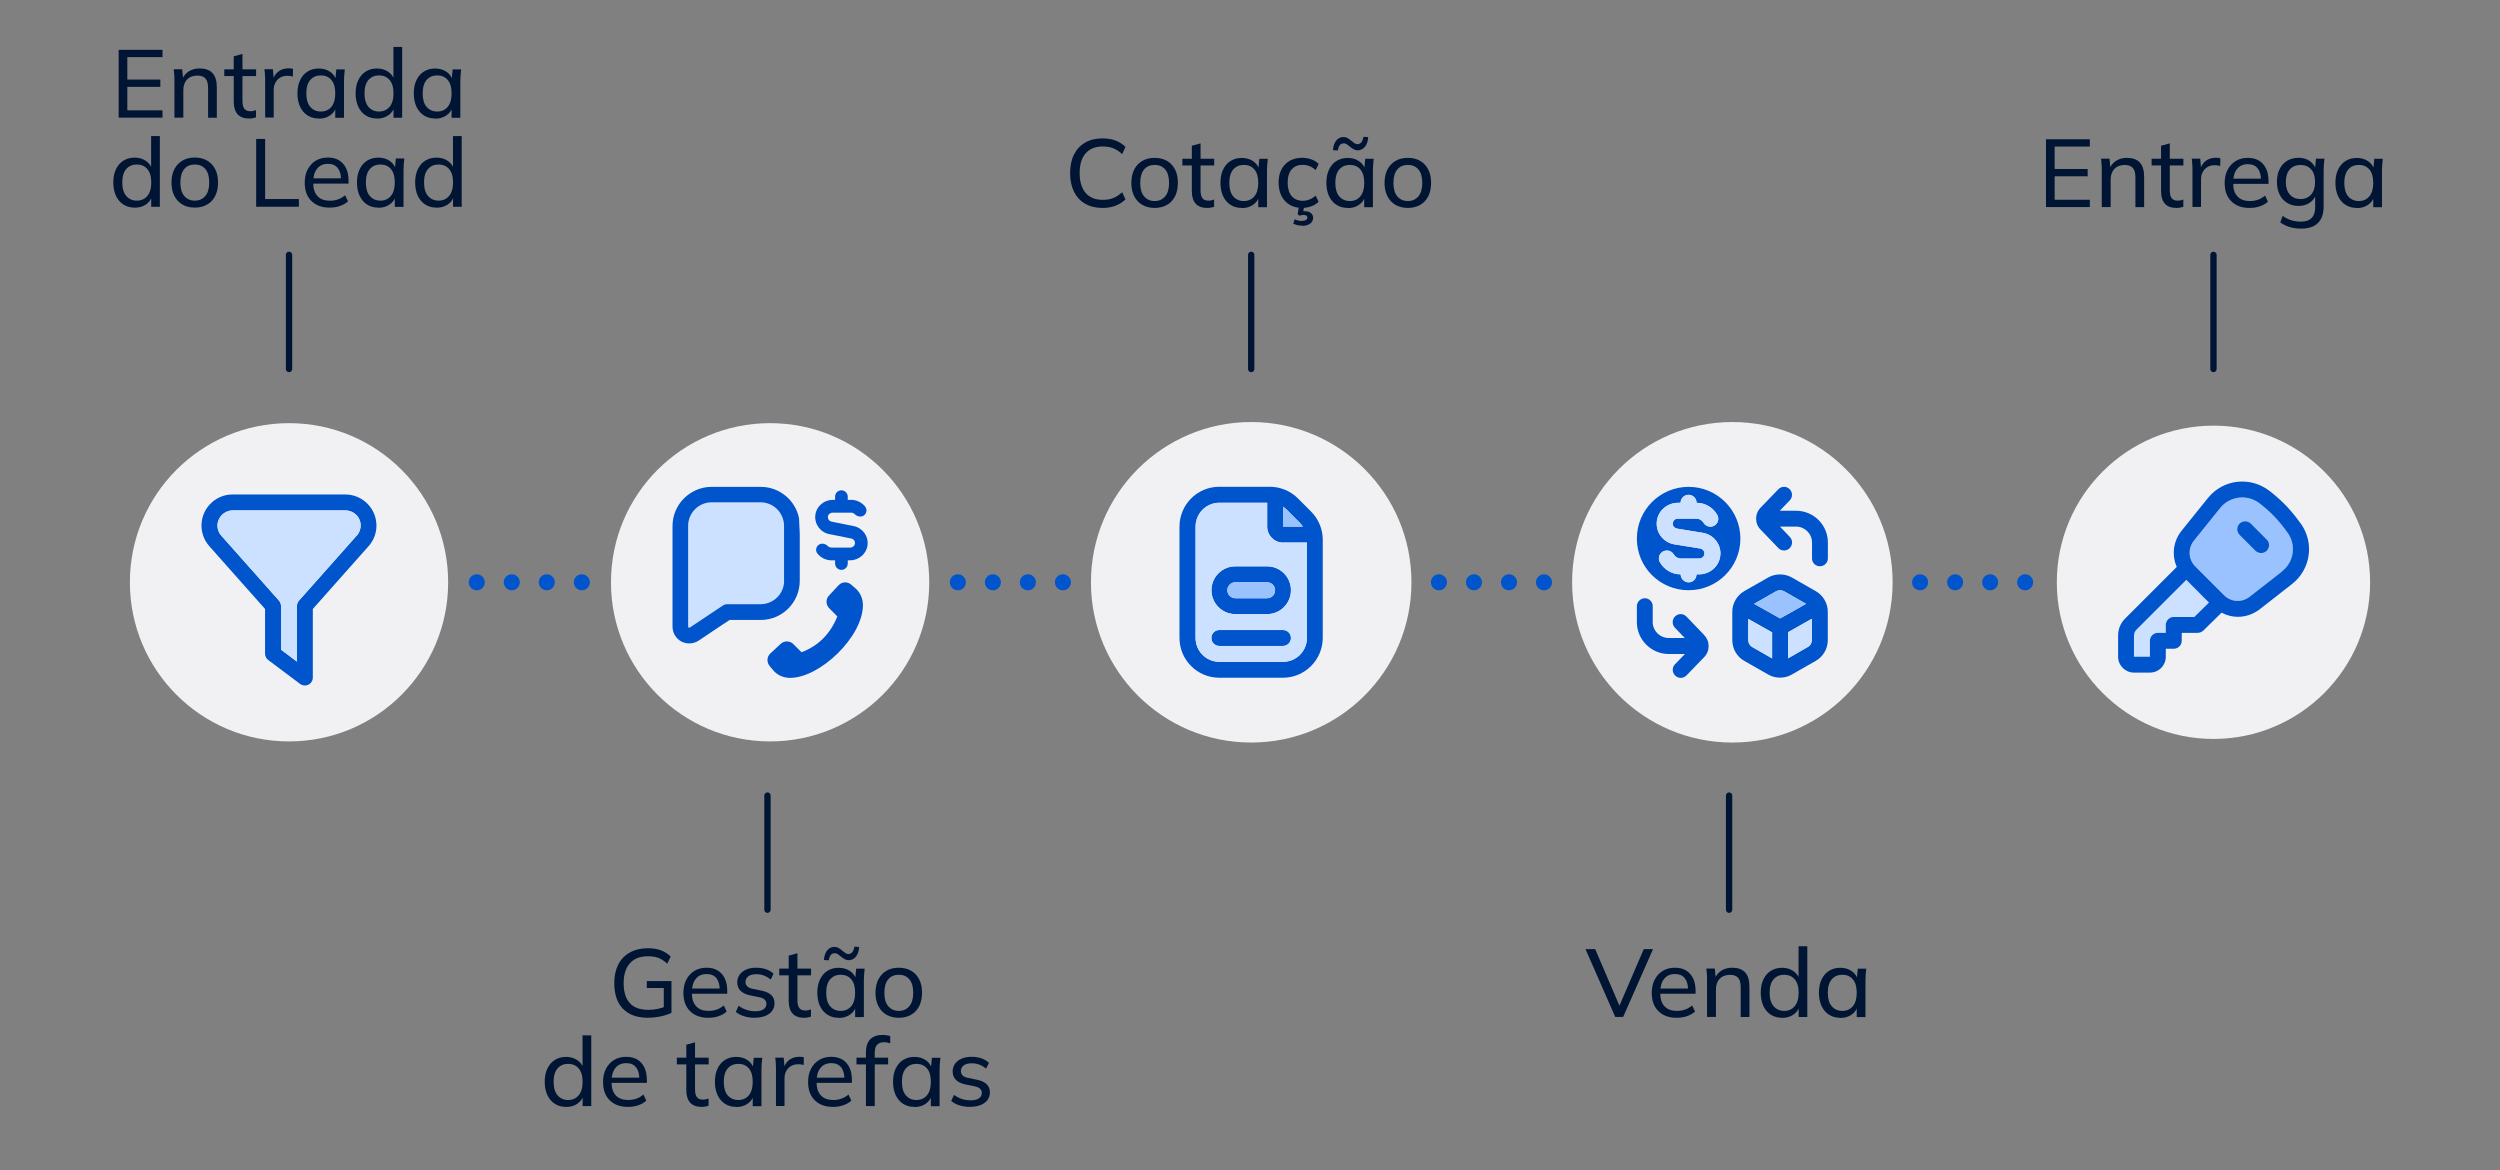<?xml version="1.0" encoding="UTF-8"?>
<svg id="Capa_1" data-name="Capa 1" xmlns="http://www.w3.org/2000/svg" viewBox="0 0 312 146.04">
  <rect x="0" y="0" width="312" height="146.04" fill="#808080" stroke="none"/>
  <defs>
    <style>
      .cls-1 {
        fill: #99c2ff;
      }

      .cls-2 {
        fill: #f1f1f4;
      }

      .cls-3 {
        fill: #cce0ff;
      }

      .cls-4 {
        stroke: #001533;
        stroke-width: .79px;
      }

      .cls-4, .cls-5 {
        fill: none;
        stroke-linecap: round;
        stroke-linejoin: round;
      }

      .cls-5 {
        stroke: #0054cc;
        stroke-dasharray: 0 4.37;
        stroke-width: 2px;
      }

      .cls-6 {
        fill: #001533;
      }

      .cls-7 {
        fill: #0054cc;
      }
    </style>
  </defs>
  <circle class="cls-2" cx="276.24" cy="72.67" r="19.55"/>
  <circle class="cls-2" cx="216.2" cy="72.67" r="20"/>
  <circle class="cls-2" cx="156.15" cy="72.67" r="20"/>
  <g>
    <path class="cls-7" d="M158.14,70.68h-3.97c-1.66,0-2.98,1.34-2.98,2.98s1.33,2.98,2.98,2.98h3.97c1.65,0,2.97-1.34,2.97-2.98s-1.33-2.98-2.97-2.98ZM158.14,74.66h-3.97c-.55,0-1-.45-1-1s.45-.99,1-.99h3.97c.55,0,.99.44.99.99s-.44,1-.99,1ZM160.12,78.63h-7.95c-.55,0-.99.44-.99.99s.44,1,.99,1h7.95c.55,0,.99-.45.99-1s-.44-.99-.99-.99ZM160.12,78.63h-7.95c-.55,0-.99.44-.99.99s.44,1,.99,1h7.95c.55,0,.99-.45.99-1s-.44-.99-.99-.99ZM158.14,70.68h-3.97c-1.66,0-2.98,1.34-2.98,2.98s1.33,2.98,2.98,2.98h3.97c1.65,0,2.97-1.34,2.97-2.98s-1.33-2.98-2.97-2.98ZM158.14,74.66h-3.97c-.55,0-1-.45-1-1s.45-.99,1-.99h3.97c.55,0,.99.44.99.99s-.44,1-.99,1ZM154.17,76.64h3.97c1.65,0,2.97-1.34,2.97-2.98s-1.33-2.98-2.97-2.98h-3.97c-1.66,0-2.98,1.34-2.98,2.98s1.33,2.98,2.98,2.98ZM154.17,72.67h3.97c.55,0,.99.44.99.99s-.44,1-.99,1h-3.97c-.55,0-1-.45-1-1s.45-.99,1-.99ZM160.12,78.63h-7.95c-.55,0-.99.44-.99.99s.44,1,.99,1h7.95c.55,0,.99-.45.99-1s-.44-.99-.99-.99ZM163.63,63.85l-1.65-1.65c-.93-.93-2.19-1.45-3.51-1.45h-6.31c-2.74,0-4.96,2.23-4.96,4.97v13.89c0,2.74,2.22,4.97,4.96,4.97h7.95c2.74,0,4.96-2.23,4.97-4.97v-12.25c0-1.32-.53-2.59-1.46-3.52h0ZM160.12,63.23c.16.11.32.24.46.37l1.65,1.66c.14.13.26.3.37.46h-2.48v-2.49ZM163.11,79.62c0,1.65-1.34,2.98-2.98,2.98h-7.95c-1.65,0-2.97-1.34-2.97-2.98v-13.89c0-1.65,1.33-2.98,2.97-2.98h5.97v2.98c0,1.1.89,1.99,1.98,1.99h2.98v11.91h0ZM154.17,70.68c-1.66,0-2.98,1.34-2.98,2.98s1.33,2.98,2.98,2.98h3.97c1.65,0,2.97-1.34,2.97-2.98s-1.33-2.98-2.97-2.98h-3.97ZM159.13,73.66c0,.55-.44,1-.99,1h-3.97c-.55,0-1-.45-1-1s.45-.99,1-.99h3.97c.55,0,.99.44.99.99ZM160.12,78.63h-7.95c-.55,0-.99.44-.99.99s.44,1,.99,1h7.95c.55,0,.99-.45.99-1s-.44-.99-.99-.99ZM160.12,78.63h-7.95c-.55,0-.99.44-.99.99s.44,1,.99,1h7.95c.55,0,.99-.45.99-1s-.44-.99-.99-.99ZM158.14,70.68h-3.97c-1.66,0-2.98,1.34-2.98,2.98s1.33,2.98,2.98,2.98h3.97c1.65,0,2.97-1.34,2.97-2.98s-1.33-2.98-2.97-2.98ZM158.14,74.66h-3.97c-.55,0-1-.45-1-1s.45-.99,1-.99h3.97c.55,0,.99.44.99.99s-.44,1-.99,1ZM158.14,70.68h-3.97c-1.66,0-2.98,1.34-2.98,2.98s1.33,2.98,2.98,2.98h3.97c1.65,0,2.97-1.34,2.97-2.98s-1.33-2.98-2.97-2.98ZM158.14,74.66h-3.97c-.55,0-1-.45-1-1s.45-.99,1-.99h3.97c.55,0,.99.44.99.99s-.44,1-.99,1ZM160.12,78.63h-7.95c-.55,0-.99.44-.99.99s.44,1,.99,1h7.95c.55,0,.99-.45.99-1s-.44-.99-.99-.99ZM160.12,78.63h-7.95c-.55,0-.99.44-.99.99s.44,1,.99,1h7.95c.55,0,.99-.45.99-1s-.44-.99-.99-.99ZM158.14,70.68h-3.97c-1.66,0-2.98,1.34-2.98,2.98s1.33,2.98,2.98,2.98h3.97c1.65,0,2.97-1.34,2.97-2.98s-1.33-2.98-2.97-2.98ZM158.14,74.66h-3.97c-.55,0-1-.45-1-1s.45-.99,1-.99h3.97c.55,0,.99.44.99.99s-.44,1-.99,1Z"/>
    <path class="cls-1" d="M162.6,65.72h-2.48v-2.49c.16.11.32.24.46.37l1.65,1.66c.14.13.26.3.37.46Z"/>
    <path class="cls-3" d="M160.12,67.71c-1.1,0-1.98-.89-1.98-1.99v-2.98h-5.97c-1.65,0-2.97,1.34-2.97,2.98v13.89c0,1.65,1.33,2.98,2.97,2.98h7.95c1.65,0,2.98-1.34,2.98-2.98v-11.91h-2.98ZM160.12,80.61h-7.95c-.55,0-.99-.45-.99-1s.44-.99.99-.99h7.95c.55,0,.99.44.99.99s-.44,1-.99,1ZM158.14,76.64h-3.97c-1.66,0-2.98-1.34-2.98-2.98s1.33-2.98,2.98-2.98h3.97c1.65,0,2.97,1.34,2.97,2.98s-1.33,2.98-2.97,2.98Z"/>
    <path class="cls-1" d="M159.13,73.66c0,.55-.44,1-.99,1h-3.97c-.55,0-1-.45-1-1s.45-.99,1-.99h3.97c.55,0,.99.44.99.99Z"/>
  </g>
  <circle class="cls-2" cx="96.11" cy="72.67" r="19.86"/>
  <circle class="cls-2" cx="36.07" cy="72.67" r="19.86"/>
  <g>
    <path class="cls-7" d="M210.74,60.76c-3.56,0-6.46,2.88-6.46,6.46s2.89,6.44,6.46,6.44,6.46-2.88,6.46-6.44-2.89-6.46-6.46-6.46ZM214.7,69.09c0,1.45-1.22,2.59-2.66,2.59h-.32c0,.55-.44,1-.98,1s-1-.45-1-1c-1.11,0-2.07-.61-2.59-1.51-.38-.66.11-1.47.88-1.47.35,0,.68.19.86.5.17.29.49.5.85.5h2.33c.33,0,.62-.26.64-.58.02-.33-.21-.6-.51-.66l-3.27-.53c-1.26-.22-2.19-1.31-2.18-2.59,0-1.45,1.23-2.59,2.66-2.59h.32c0-.55.45-1,1-1s1,.45,1,1c1.09,0,2.07.61,2.58,1.51.38.66-.11,1.47-.86,1.47-.36,0-.68-.19-.86-.5-.17-.29-.5-.5-.85-.5h-2.37c-.35,0-.63.3-.61.67,0,.29.24.52.53.57l3.23.53c1.28.22,2.19,1.31,2.19,2.59h-.01ZM226.6,73.77l-2.98-1.7c-.91-.51-2.04-.51-2.95,0l-2.98,1.7c-.92.53-1.5,1.52-1.5,2.59v3.53c0,1.07.57,2.07,1.5,2.59l2.98,1.7c.46.27.97.39,1.48.39s1.02-.12,1.47-.39l2.98-1.7c.92-.52,1.51-1.52,1.51-2.59v-3.53c0-1.07-.58-2.05-1.51-2.59ZM221.16,82.17l-2.48-1.42c-.3-.17-.5-.5-.5-.86v-2.65l2.98,1.68v3.26h0ZM218.91,75.36l2.75-1.57c.16-.09.33-.13.5-.13s.34.05.49.13l2.75,1.57-3.23,1.82-3.25-1.82h-.01ZM226.12,79.88c0,.36-.18.69-.5.86l-2.47,1.42v-3.26l2.97-1.68v2.65h0ZM224.14,63.74h-2.02l1.25-1.3c.38-.4.36-1.02-.04-1.41-.39-.38-1.02-.36-1.4.04l-2.19,2.27c-.77.77-.77,2.02,0,2.77l2.2,2.29c.19.21.45.3.72.3.24,0,.5-.1.68-.28.4-.38.41-1.01.04-1.4l-1.24-1.3h2.01c1.09,0,1.99.89,1.99,1.98v1.99c0,.55.44.98.98.98s1-.44,1-.98v-1.99c0-2.19-1.78-3.96-3.98-3.96h.01ZM212.66,79.23l-2.2-2.29c-.38-.39-1.01-.4-1.4-.02-.4.38-.41,1.01-.04,1.41l1.24,1.29h-2.01c-1.09,0-1.99-.89-1.99-1.98v-1.98c0-.55-.44-1-.98-1s-1,.45-1,1v1.98c0,2.19,1.79,3.98,3.98,3.98h2.02l-1.25,1.29c-.38.4-.36,1.03.04,1.41.18.18.44.28.68.28.27,0,.52-.11.72-.3l2.19-2.27c.77-.77.77-2.02,0-2.78v-.02Z"/>
    <path class="cls-3" d="M226.12,77.23v2.65c0,.36-.18.69-.5.86l-2.47,1.42v-3.26l2.97-1.68h0Z"/>
    <path class="cls-1" d="M225.39,75.36l-3.23,1.82-3.25-1.82,2.75-1.57c.16-.09.33-.13.5-.13s.34.05.49.13l2.75,1.57h-.01Z"/>
    <path class="cls-3" d="M221.16,78.91v3.26l-2.48-1.42c-.3-.17-.5-.5-.5-.86v-2.65l2.98,1.68h0Z"/>
    <path class="cls-3" d="M214.71,69.09h0c0,1.45-1.22,2.59-2.66,2.59h-.32c0,.55-.44,1-.98,1s-1-.45-1-1c-1.11,0-2.07-.61-2.59-1.51-.38-.66.11-1.47.88-1.47.35,0,.68.19.86.5.17.29.49.5.85.5h2.33c.33,0,.62-.26.64-.58.02-.33-.21-.6-.51-.66l-3.27-.53c-1.26-.22-2.19-1.31-2.18-2.59,0-1.45,1.23-2.59,2.66-2.59h.32c0-.55.45-1,1-1s1,.45,1,1c1.09,0,2.07.61,2.58,1.51.38.66-.11,1.47-.86,1.47-.36,0-.68-.19-.86-.5-.17-.29-.5-.5-.85-.5h-2.37c-.35,0-.63.3-.61.67,0,.29.24.52.53.57l3.23.53c1.28.22,2.19,1.31,2.19,2.59h0Z"/>
  </g>
  <g>
    <path class="cls-3" d="M98.42,65.64v6.84c0,1.61-1.31,2.92-2.92,2.92h-4.73c-.33,0-.53.16-.56.17l-4.11,2.74s-.07.05-.14.01c-.08-.05-.08-.12-.08-.14v-12.55c0-1.61,1.31-2.94,2.92-2.94h6.69c1.61,0,2.92,1.32,2.92,2.94h.01Z"/>
    <g>
      <path class="cls-7" d="M102.03,69.11c-.42-.5-.06-1.26.59-1.26.23,0,.51.11.66.27.13.14.31.22.51.22h2.32c.28,0,.53-.19.58-.46.06-.32-.14-.61-.45-.67l-2.77-.56c-1.1-.22-1.87-1.27-1.71-2.42.15-1.07,1.1-1.85,2.18-1.85h.28v-.4c0-.44.36-.79.79-.79s.79.36.79.79v.4h.4c.71,0,1.34.32,1.76.83.42.5.06,1.26-.59,1.26-.23,0-.51-.11-.66-.27-.13-.14-.31-.22-.51-.22h-2.29c-.28,0-.53.18-.58.45-.06.32.14.61.45.67l2.77.56c1.1.22,1.88,1.27,1.71,2.42-.15,1.07-1.1,1.85-2.18,1.85h-.28v.4c0,.44-.36.79-.79.79s-.79-.36-.79-.79v-.4h-.43c-.71,0-1.34-.32-1.76-.83h0Z"/>
      <path class="cls-7" d="M96.11,83.18c-.44-.44-.44-1.16,0-1.6l1.29-1.2c.44-.44,1.16-.44,1.6,0l1.03,1.02c2.06-.78,3.57-2.24,4.47-4.47l-1.02-1.03c-.44-.44-.44-1.16,0-1.6l1.2-1.29c.44-.44,1.16-.44,1.6,0l.6.52c.55.55.81,1.27.81,1.99,0,3.97-5.39,9.08-9.08,9.08-.72,0-1.44-.26-1.99-.81l-.52-.6h.01Z"/>
      <path class="cls-7" d="M99.72,64.67c-.45-2.23-2.43-3.91-4.78-3.91h-6.12c-2.69,0-4.89,2.19-4.89,4.89v12.55c0,.78.42,1.49,1.1,1.86.31.16.65.24,1,.24.41,0,.81-.12,1.16-.35l2.88-1.93.99-.65h3.88c2.69,0,4.87-2.19,4.87-4.89v-5.86s-.09-1.95-.09-1.95ZM97.86,72.48c0,1.61-1.31,2.92-2.92,2.92h-4.17c-.33,0-.53.16-.56.17l-4.11,2.74s-.07.05-.14.01c-.08-.05-.08-.12-.08-.14v-12.55c0-1.61,1.31-2.94,2.92-2.94h6.13c1.61,0,2.92,1.32,2.92,2.94v6.84h.01Z"/>
    </g>
  </g>
  <g>
    <path class="cls-3" d="M275.67,75.21l-1.82,1.79h-2.57c-.53-.02-1,.45-1,.99v.99h-.99c-.54,0-.99.45-.99.99v1.99h-1.99v-2.65c0-.27.12-.52.29-.71l6.24-6.24,2.83,2.84h0Z"/>
    <path class="cls-1" d="M285.51,66.49c-1.1-1.52-2.06-2.55-3.49-3.66-1.52-1.18-3.7-.96-4.93.57l-3.29,4.09c-.77.96-.7,2.32.18,3.2l3.6,3.6c.86.86,2.22.94,3.17.2l4.06-3.17c.9-.7,1.37-1.73,1.37-2.78,0-.71-.22-1.43-.66-2.04h-.01ZM282.89,68.75c-.19.19-.45.28-.7.28s-.52-.09-.71-.28l-1.99-1.99c-.38-.39-.38-1.01,0-1.4.39-.39,1.03-.39,1.42,0l1.98,1.99c.39.38.39,1.01,0,1.4h0Z"/>
    <path class="cls-7" d="M282.89,67.34l-1.98-1.99c-.39-.39-1.03-.39-1.42,0-.38.39-.38,1.01,0,1.4l1.99,1.99c.19.19.45.28.71.28s.51-.09.7-.28c.39-.39.39-1.03,0-1.4h0ZM282.89,67.34l-1.98-1.99c-.39-.39-1.03-.39-1.42,0-.38.39-.38,1.01,0,1.4l1.99,1.99c.19.19.45.28.71.28s.51-.09.7-.28c.39-.39.39-1.03,0-1.4h0ZM282.89,67.34l-1.98-1.99c-.39-.39-1.03-.39-1.42,0-.38.39-.38,1.01,0,1.4l1.99,1.99c.19.19.45.28.71.28s.51-.09.7-.28c.39-.39.39-1.03,0-1.4h0ZM282.89,67.34l-1.98-1.99c-.39-.39-1.03-.39-1.42,0-.38.39-.38,1.01,0,1.4l1.99,1.99c.19.19.45.28.71.28s.51-.09.7-.28c.39-.39.39-1.03,0-1.4h0ZM287.13,65.34c-1.2-1.67-2.31-2.85-3.89-4.07-2.42-1.86-5.79-1.47-7.69.88l-3.29,4.09c-1.06,1.31-1.24,3.06-.6,4.51l-6.45,6.45c-.57.57-.87,1.31-.87,2.11v2.65c0,1.1.9,1.98,1.98,1.98h1.99c1.1,0,1.98-.88,1.98-1.98v-1h1c.54,0,.99-.44.99-.99v-.99h1.98c.27,0,.52-.11.71-.28l2.28-2.24c.62.33,1.32.52,2.03.52.94,0,1.9-.31,2.7-.92l4.06-3.17c2.34-1.83,2.82-5.14,1.1-7.55h0ZM273.86,77h-2.57c-.53-.02-1,.45-1,.99v.99h-.99c-.54,0-.99.45-.99.99v1.99h-1.99v-2.65c0-.27.12-.52.29-.71l6.24-6.24,2.83,2.84-1.82,1.79h0ZM284.8,71.32l-4.06,3.17c-.96.74-2.31.66-3.17-.2l-3.6-3.6c-.87-.87-.94-2.24-.18-3.2l3.29-4.09c1.23-1.52,3.41-1.75,4.93-.57,1.43,1.11,2.39,2.13,3.49,3.66.44.61.66,1.33.66,2.04,0,1.05-.47,2.09-1.37,2.78h.01ZM280.91,65.35c-.39-.39-1.03-.39-1.42,0-.38.39-.38,1.01,0,1.4l1.99,1.99c.19.19.45.28.71.28s.51-.09.7-.28c.39-.39.39-1.03,0-1.4l-1.98-1.99h0ZM282.89,67.34l-1.98-1.99c-.39-.39-1.03-.39-1.42,0-.38.39-.38,1.01,0,1.4l1.99,1.99c.19.19.45.28.71.28s.51-.09.7-.28c.39-.39.39-1.03,0-1.4h0ZM282.89,67.34l-1.98-1.99c-.39-.39-1.03-.39-1.42,0-.38.39-.38,1.01,0,1.4l1.99,1.99c.19.19.45.28.71.28s.51-.09.7-.28c.39-.39.39-1.03,0-1.4h0Z"/>
  </g>
  <line class="cls-5" x1="59.5" y1="72.67" x2="74.26" y2="72.67"/>
  <line class="cls-5" x1="119.54" y1="72.67" x2="134.3" y2="72.67"/>
  <line class="cls-5" x1="179.58" y1="72.67" x2="194.35" y2="72.67"/>
  <line class="cls-5" x1="239.63" y1="72.67" x2="254.39" y2="72.67"/>
  <g>
    <path class="cls-7" d="M43.12,61.71h-14.11c-.94,0-1.86.35-2.56.98-1.6,1.42-1.75,3.86-.33,5.47l6.96,7.84v5.58c0,.32.15.61.41.8l3.96,2.97c.18.13.38.2.6.2.55,0,.99-.44.99-.99v-8.56l6.96-7.84c.63-.7.98-1.61.98-2.56,0-2.14-1.72-3.87-3.86-3.89ZM44.52,66.84l-7.21,8.12c-.16.18-.25.42-.25.66v6.95l-1.99-1.49v-5.46c0-.24-.09-.48-.25-.66l-7.21-8.12c-.31-.34-.47-.79-.47-1.25,0-1.03.85-1.88,1.88-1.89h14.11c.46,0,.9.18,1.25.48.78.68.85,1.88.15,2.66h-.01Z"/>
    <path class="cls-3" d="M44.52,66.84l-7.21,8.12c-.16.18-.25.42-.25.66v6.95l-1.99-1.49v-5.46c0-.24-.09-.48-.25-.66l-7.21-8.12c-.31-.34-.47-.79-.47-1.25,0-1.03.85-1.88,1.88-1.89h14.11c.46,0,.9.18,1.25.48.78.68.85,1.88.15,2.66h-.01Z"/>
  </g>
  <line class="cls-4" x1="36.07" y1="46.05" x2="36.07" y2="31.81"/>
  <line class="cls-4" x1="156.15" y1="46.05" x2="156.15" y2="31.81"/>
  <line class="cls-4" x1="276.24" y1="46.05" x2="276.24" y2="31.81"/>
  <line class="cls-4" x1="95.78" y1="99.29" x2="95.78" y2="113.53"/>
  <line class="cls-4" x1="215.79" y1="99.29" x2="215.79" y2="113.53"/>
  <g>
    <path class="cls-6" d="M14.81,14.68V6.22h5.47v.91h-4.39v2.8h4.12v.91h-4.12v2.93h4.39v.91h-5.47Z"/>
    <path class="cls-6" d="M21.77,14.68v-4.61c0-.23,0-.47-.02-.71-.02-.24-.04-.48-.07-.72h1.06l.12,1.3h-.14c.18-.46.47-.8.85-1.04.38-.24.83-.36,1.34-.36.71,0,1.25.19,1.61.58.36.39.54.99.54,1.81v3.76h-1.09v-3.7c0-.55-.11-.95-.32-1.19-.22-.24-.55-.37-1.01-.37-.54,0-.97.16-1.29.49s-.47.77-.47,1.33v3.43h-1.09Z"/>
    <path class="cls-6" d="M31.09,14.79c-.63,0-1.11-.17-1.43-.52-.32-.35-.49-.87-.49-1.58v-3.2h-1.18v-.84h1.18v-1.62l1.09-.3v1.92h1.7v.84h-1.7v3.11c0,.46.08.79.25.99.16.2.4.29.71.29.16,0,.3-.01.41-.04.12-.03.22-.06.32-.1v.9c-.12.05-.26.09-.41.11-.16.03-.31.04-.45.04Z"/>
    <path class="cls-6" d="M33.09,14.68v-4.56c0-.24,0-.49-.02-.74-.01-.25-.03-.5-.07-.74h1.06l.13,1.51h-.18c.08-.36.22-.66.41-.91.2-.24.43-.42.71-.54.28-.12.56-.17.86-.17.13,0,.24,0,.32.01s.18.03.26.06l-.02.97c-.12-.05-.23-.08-.33-.09-.1-.01-.22-.02-.37-.02-.35,0-.65.08-.91.24s-.44.37-.58.64-.2.55-.2.85v3.48h-1.09Z"/>
    <path class="cls-6" d="M39.79,14.79c-.53,0-.99-.12-1.39-.37-.4-.25-.71-.61-.94-1.08-.22-.47-.34-1.03-.34-1.68s.11-1.21.34-1.67c.22-.47.54-.83.94-1.07.4-.25.86-.37,1.39-.37s1,.13,1.4.4c.4.27.66.63.79,1.1h-.14l.13-1.39h1.06c-.02.24-.05.48-.07.72-.02.24-.03.48-.03.71v4.61h-1.09v-1.38h.13c-.13.46-.39.82-.79,1.09-.4.27-.86.4-1.39.4ZM40.04,13.92c.54,0,.98-.19,1.31-.58s.49-.95.49-1.69-.16-1.3-.49-1.68-.76-.56-1.31-.56-.98.19-1.31.56-.5.94-.5,1.68.16,1.31.49,1.69.77.58,1.32.58Z"/>
    <path class="cls-6" d="M47.05,14.79c-.53,0-.99-.12-1.39-.37-.4-.25-.71-.61-.94-1.08-.22-.47-.34-1.03-.34-1.68s.11-1.21.34-1.67c.22-.47.54-.83.94-1.07.4-.25.86-.37,1.39-.37s.99.13,1.39.4.66.63.8,1.09h-.14v-4.18h1.09v8.83h-1.08v-1.4h.13c-.13.47-.39.84-.79,1.11-.4.27-.86.4-1.4.4ZM47.3,13.92c.54,0,.98-.19,1.31-.58.33-.38.5-.95.5-1.69s-.17-1.3-.5-1.68c-.33-.38-.77-.56-1.31-.56s-.98.19-1.31.56-.5.94-.5,1.68.17,1.31.5,1.69.77.58,1.31.58Z"/>
    <path class="cls-6" d="M54.31,14.79c-.53,0-.99-.12-1.39-.37-.4-.25-.71-.61-.94-1.08-.22-.47-.34-1.03-.34-1.68s.11-1.21.34-1.67c.22-.47.54-.83.94-1.07.4-.25.86-.37,1.39-.37s1,.13,1.4.4c.4.27.66.63.79,1.1h-.14l.13-1.39h1.06c-.02.24-.05.48-.07.72-.02.24-.03.48-.03.71v4.61h-1.09v-1.38h.13c-.13.46-.39.82-.79,1.09-.4.27-.86.4-1.39.4ZM54.56,13.92c.54,0,.98-.19,1.31-.58s.49-.95.49-1.69-.16-1.3-.49-1.68-.76-.56-1.31-.56-.98.19-1.31.56-.5.94-.5,1.68.16,1.31.49,1.69.77.58,1.32.58Z"/>
    <path class="cls-6" d="M16.81,25.91c-.53,0-.99-.12-1.39-.37-.4-.25-.71-.61-.94-1.08-.22-.47-.34-1.03-.34-1.68s.11-1.21.34-1.67c.22-.47.54-.83.94-1.07.4-.25.86-.37,1.39-.37s.99.13,1.39.4.66.63.8,1.09h-.14v-4.18h1.09v8.83h-1.08v-1.4h.13c-.13.47-.39.84-.79,1.11-.4.27-.86.4-1.4.4ZM17.07,25.04c.54,0,.98-.19,1.31-.58.33-.38.5-.95.5-1.69s-.17-1.3-.5-1.68c-.33-.38-.77-.56-1.31-.56s-.98.19-1.31.56-.5.94-.5,1.68.17,1.31.5,1.69.77.58,1.31.58Z"/>
    <path class="cls-6" d="M24.31,25.91c-.59,0-1.1-.13-1.54-.38-.43-.25-.77-.61-1.01-1.08-.24-.47-.36-1.03-.36-1.67s.12-1.19.36-1.66c.24-.47.58-.83,1.01-1.08s.94-.38,1.54-.38,1.11.13,1.54.38.77.61,1.01,1.08c.24.47.35,1.02.35,1.66s-.12,1.21-.35,1.67c-.24.47-.57.83-1.01,1.08-.44.25-.95.38-1.54.38ZM24.31,25.04c.54,0,.98-.19,1.31-.58.33-.38.49-.95.49-1.69s-.16-1.3-.49-1.68c-.33-.38-.76-.56-1.31-.56s-.99.19-1.31.56c-.32.38-.49.94-.49,1.68s.16,1.31.49,1.69c.32.38.76.58,1.31.58Z"/>
    <path class="cls-6" d="M31.97,25.8v-8.46h1.12v7.5h4.21v.96h-5.33Z"/>
    <path class="cls-6" d="M41.13,25.91c-.96,0-1.72-.28-2.27-.83-.56-.55-.83-1.31-.83-2.28,0-.64.12-1.19.37-1.66s.58-.83,1.01-1.09c.43-.26.94-.39,1.51-.39s1.02.12,1.4.35c.38.24.68.57.88,1,.2.43.3.94.3,1.54v.36h-4.62v-.65h3.88l-.2.16c0-.62-.14-1.11-.41-1.45s-.68-.52-1.22-.52c-.58,0-1.04.2-1.36.61-.32.4-.48.95-.48,1.65v.11c0,.74.18,1.29.55,1.67.36.38.87.56,1.52.56.36,0,.7-.05,1.01-.16.31-.1.61-.28.9-.52l.36.76c-.27.25-.61.44-1.01.58-.4.14-.83.2-1.27.2Z"/>
    <path class="cls-6" d="M47.22,25.91c-.53,0-.99-.12-1.39-.37-.4-.25-.71-.61-.94-1.08-.22-.47-.34-1.03-.34-1.68s.11-1.21.34-1.67c.22-.47.54-.83.94-1.07.4-.25.86-.37,1.39-.37s1,.13,1.4.4c.4.27.66.63.79,1.1h-.14l.13-1.39h1.06c-.02.24-.05.48-.07.72-.02.24-.03.48-.03.71v4.61h-1.09v-1.38h.13c-.13.46-.39.82-.79,1.09-.4.27-.86.4-1.39.4ZM47.47,25.04c.54,0,.98-.19,1.31-.58s.49-.95.49-1.69-.16-1.3-.49-1.68-.76-.56-1.31-.56-.98.19-1.31.56-.5.94-.5,1.68.16,1.31.49,1.69.77.58,1.32.58Z"/>
    <path class="cls-6" d="M54.48,25.91c-.53,0-.99-.12-1.39-.37-.4-.25-.71-.61-.94-1.08-.22-.47-.34-1.03-.34-1.68s.11-1.21.34-1.67c.22-.47.54-.83.94-1.07.4-.25.86-.37,1.39-.37s.99.13,1.39.4.66.63.8,1.09h-.14v-4.18h1.09v8.83h-1.08v-1.4h.13c-.13.47-.39.84-.79,1.11-.4.27-.86.4-1.4.4ZM54.73,25.04c.54,0,.98-.19,1.31-.58.33-.38.5-.95.5-1.69s-.17-1.3-.5-1.68c-.33-.38-.77-.56-1.31-.56s-.98.19-1.31.56-.5.94-.5,1.68.17,1.31.5,1.69.77.58,1.31.58Z"/>
  </g>
  <g>
    <path class="cls-6" d="M137.6,25.95c-.85,0-1.57-.18-2.18-.53s-1.07-.85-1.39-1.51c-.32-.65-.48-1.42-.48-2.31s.16-1.66.48-2.3c.32-.65.78-1.15,1.39-1.5.6-.35,1.33-.53,2.18-.53.61,0,1.15.09,1.62.27.47.18.88.44,1.24.79l-.41.9c-.38-.34-.76-.58-1.13-.73s-.8-.22-1.29-.22c-.94,0-1.65.29-2.15.86-.5.58-.74,1.4-.74,2.46s.25,1.89.74,2.47c.5.58,1.21.87,2.15.87.49,0,.92-.07,1.29-.22.37-.15.75-.39,1.13-.73l.41.89c-.35.34-.77.61-1.24.79s-1.01.28-1.61.28Z"/>
    <path class="cls-6" d="M144.1,25.95c-.59,0-1.1-.13-1.54-.38-.43-.25-.77-.61-1.01-1.08-.24-.47-.36-1.03-.36-1.67s.12-1.19.36-1.66c.24-.47.58-.83,1.01-1.08s.94-.38,1.54-.38,1.11.13,1.54.38.77.61,1.01,1.08c.24.47.35,1.02.35,1.66s-.12,1.21-.35,1.67c-.24.47-.57.83-1.01,1.08-.44.25-.95.38-1.54.38ZM144.1,25.09c.54,0,.98-.19,1.31-.58.33-.38.49-.95.49-1.69s-.16-1.3-.49-1.68c-.33-.38-.76-.56-1.31-.56s-.99.19-1.31.56c-.32.38-.49.94-.49,1.68s.16,1.31.49,1.69c.32.38.76.58,1.31.58Z"/>
    <path class="cls-6" d="M150.66,25.95c-.63,0-1.11-.17-1.43-.52-.32-.35-.49-.87-.49-1.58v-3.2h-1.18v-.84h1.18v-1.62l1.09-.3v1.92h1.7v.84h-1.7v3.11c0,.46.08.79.25.99.16.2.4.29.71.29.16,0,.3-.01.41-.04.12-.03.22-.06.32-.1v.9c-.12.05-.26.09-.41.11-.16.03-.31.04-.45.04Z"/>
    <path class="cls-6" d="M154.98,25.95c-.53,0-.99-.12-1.39-.37-.4-.25-.71-.61-.94-1.08-.22-.47-.34-1.03-.34-1.68s.11-1.21.34-1.67c.22-.47.54-.83.94-1.07.4-.25.86-.37,1.39-.37s1,.13,1.4.4c.4.27.66.63.79,1.1h-.14l.13-1.39h1.06c-.02.24-.05.48-.07.72-.02.24-.03.48-.03.71v4.61h-1.09v-1.38h.13c-.13.46-.39.82-.79,1.09-.4.27-.86.4-1.39.4ZM155.23,25.09c.54,0,.98-.19,1.31-.58s.49-.95.49-1.69-.16-1.3-.49-1.68-.76-.56-1.31-.56-.98.19-1.31.56-.5.94-.5,1.68.16,1.31.49,1.69.77.58,1.32.58Z"/>
    <path class="cls-6" d="M162.53,25.95c-.6,0-1.12-.13-1.56-.38-.44-.25-.78-.62-1.03-1.09-.24-.48-.37-1.04-.37-1.7s.12-1.2.37-1.66.59-.81,1.03-1.06c.44-.24.96-.37,1.55-.37.39,0,.77.07,1.14.2.37.13.67.32.9.57l-.37.77c-.23-.22-.49-.39-.77-.5-.28-.11-.56-.16-.83-.16-.59,0-1.06.19-1.39.57s-.5.93-.5,1.65.17,1.29.5,1.68c.34.39.8.59,1.39.59.26,0,.54-.05.82-.16.28-.1.54-.27.78-.49l.37.76c-.24.26-.55.45-.92.58s-.75.2-1.12.2ZM162.52,28.16c-.22,0-.42-.02-.62-.07-.2-.04-.36-.1-.5-.17l.17-.56c.15.07.29.12.43.16.13.03.29.05.46.05.22,0,.39-.04.51-.11.12-.07.19-.18.19-.32,0-.21-.15-.31-.46-.31-.09,0-.17,0-.25.02-.08.01-.18.03-.3.07l-.2-.19.17-1.1h.66l-.16.91-.31-.1c.09-.02.18-.04.28-.06.1-.02.19-.02.27-.02.3,0,.54.07.73.22s.29.35.29.61c0,.3-.13.54-.38.72-.25.18-.58.28-.98.28Z"/>
    <path class="cls-6" d="M168.2,25.95c-.53,0-.99-.12-1.39-.37-.4-.25-.71-.61-.94-1.08-.22-.47-.34-1.03-.34-1.68s.11-1.21.34-1.67c.22-.47.54-.83.94-1.07.4-.25.86-.37,1.39-.37s1,.13,1.4.4c.4.27.66.63.79,1.1h-.14l.13-1.39h1.06c-.02.24-.05.48-.07.72-.02.24-.03.48-.03.71v4.61h-1.09v-1.38h.13c-.13.46-.39.82-.79,1.09-.4.27-.86.4-1.39.4ZM166.94,18.78l-.59-.04c.04-.52.18-.92.42-1.21.24-.29.54-.43.9-.43.17,0,.33.04.48.12s.32.2.52.37c.17.14.31.25.41.31.11.06.21.09.32.09.41,0,.66-.31.76-.92l.59.04c-.03.53-.17.93-.41,1.22-.24.28-.54.43-.9.43-.17,0-.33-.04-.48-.12-.15-.08-.33-.2-.54-.37-.16-.14-.29-.24-.4-.3-.1-.06-.21-.08-.32-.08-.22,0-.38.08-.5.24s-.2.38-.25.67ZM168.46,25.09c.54,0,.98-.19,1.31-.58s.49-.95.49-1.69-.16-1.3-.49-1.68-.76-.56-1.31-.56-.98.19-1.31.56-.5.94-.5,1.68.16,1.31.49,1.69.77.58,1.32.58Z"/>
    <path class="cls-6" d="M175.7,25.95c-.59,0-1.1-.13-1.54-.38-.43-.25-.77-.61-1.01-1.08-.24-.47-.36-1.03-.36-1.67s.12-1.19.36-1.66c.24-.47.58-.83,1.01-1.08s.94-.38,1.54-.38,1.11.13,1.54.38.77.61,1.01,1.08c.24.47.35,1.02.35,1.66s-.12,1.21-.35,1.67c-.24.47-.57.83-1.01,1.08-.44.25-.95.38-1.54.38ZM175.7,25.09c.54,0,.98-.19,1.31-.58.33-.38.49-.95.49-1.69s-.16-1.3-.49-1.68c-.33-.38-.76-.56-1.31-.56s-.99.19-1.31.56c-.32.38-.49.94-.49,1.68s.16,1.31.49,1.69c.32.38.76.58,1.31.58Z"/>
  </g>
  <g>
    <path class="cls-6" d="M255.34,25.84v-8.46h5.47v.91h-4.39v2.8h4.12v.91h-4.12v2.93h4.39v.91h-5.47Z"/>
    <path class="cls-6" d="M262.3,25.84v-4.61c0-.23,0-.47-.02-.71-.02-.24-.04-.48-.07-.72h1.06l.12,1.3h-.14c.18-.46.47-.8.85-1.04.38-.24.83-.36,1.34-.36.71,0,1.25.19,1.61.58.36.39.54.99.54,1.81v3.76h-1.09v-3.7c0-.55-.11-.95-.32-1.19-.22-.24-.55-.37-1.01-.37-.54,0-.97.16-1.29.49-.32.33-.47.77-.47,1.33v3.43h-1.09Z"/>
    <path class="cls-6" d="M271.62,25.95c-.63,0-1.11-.17-1.43-.52s-.49-.87-.49-1.58v-3.2h-1.18v-.84h1.18v-1.62l1.09-.3v1.92h1.7v.84h-1.7v3.11c0,.46.08.79.25.99.16.2.4.29.71.29.16,0,.3-.01.41-.04.12-.03.22-.06.32-.1v.9c-.12.05-.26.09-.41.11-.16.03-.31.04-.45.04Z"/>
    <path class="cls-6" d="M273.62,25.84v-4.56c0-.24,0-.49-.02-.74s-.03-.5-.07-.74h1.06l.13,1.51h-.18c.08-.36.22-.66.41-.91.2-.24.43-.42.71-.54.28-.12.56-.17.86-.17.13,0,.24,0,.32.01s.18.03.26.06l-.02.97c-.12-.05-.23-.08-.33-.09-.1-.01-.22-.02-.37-.02-.35,0-.65.08-.91.24s-.44.37-.58.64-.2.55-.2.85v3.48h-1.09Z"/>
    <path class="cls-6" d="M280.74,25.95c-.96,0-1.72-.28-2.27-.83-.56-.55-.83-1.31-.83-2.28,0-.64.12-1.19.37-1.66s.58-.83,1.01-1.09c.43-.26.94-.39,1.51-.39s1.02.12,1.4.35c.38.24.68.57.88,1,.2.43.3.94.3,1.54v.36h-4.62v-.65h3.88l-.2.16c0-.62-.14-1.11-.41-1.45-.28-.34-.68-.52-1.22-.52-.58,0-1.04.2-1.36.61-.32.4-.48.95-.48,1.65v.11c0,.74.18,1.29.55,1.67s.87.56,1.52.56c.36,0,.7-.05,1.01-.16.31-.1.61-.28.9-.52l.36.76c-.27.25-.61.44-1.01.58-.4.14-.83.2-1.27.2Z"/>
    <path class="cls-6" d="M287.22,28.53c-.53,0-1.01-.06-1.45-.19-.44-.13-.84-.32-1.19-.59l.29-.8c.25.17.49.3.73.41.24.1.49.18.75.23.26.05.53.07.81.07.59,0,1.04-.15,1.33-.46.3-.3.44-.74.44-1.3v-1.69h.12c-.13.46-.39.82-.79,1.09-.4.27-.86.4-1.4.4s-1.02-.12-1.42-.37-.72-.59-.94-1.04c-.22-.45-.34-.98-.34-1.59s.11-1.15.34-1.6c.22-.45.54-.79.94-1.04.4-.24.88-.37,1.42-.37s1,.13,1.39.4c.39.26.65.63.78,1.09l-.11-.11.11-1.27h1.06c-.02.24-.05.48-.07.72-.02.24-.03.48-.03.71v4.54c0,.9-.23,1.58-.7,2.05-.47.47-1.16.71-2.08.71ZM287.11,24.84c.55,0,.99-.19,1.32-.56s.49-.9.49-1.57-.16-1.2-.49-1.57-.77-.55-1.32-.55-1.01.18-1.34.55-.5.89-.5,1.57.17,1.2.5,1.57.78.56,1.34.56Z"/>
    <path class="cls-6" d="M294.13,25.95c-.53,0-.99-.12-1.39-.37-.4-.25-.71-.61-.94-1.08-.22-.47-.34-1.03-.34-1.68s.11-1.21.34-1.67.54-.83.94-1.07c.4-.25.86-.37,1.39-.37s1,.13,1.4.4c.4.27.66.63.79,1.1h-.14l.13-1.39h1.06c-.02.24-.05.48-.07.72-.02.24-.03.48-.03.71v4.61h-1.09v-1.38h.13c-.13.46-.39.82-.79,1.09-.4.27-.86.4-1.39.4ZM294.38,25.09c.54,0,.98-.19,1.31-.58s.49-.95.49-1.69-.16-1.3-.49-1.68-.76-.56-1.31-.56-.98.19-1.31.56-.5.94-.5,1.68.16,1.31.49,1.69.77.58,1.32.58Z"/>
  </g>
  <g>
    <path class="cls-6" d="M80.89,127.02c-.93,0-1.71-.17-2.34-.52-.63-.35-1.11-.85-1.42-1.49-.32-.65-.47-1.42-.47-2.32s.17-1.67.5-2.32.82-1.15,1.45-1.5c.63-.35,1.38-.53,2.26-.53.62,0,1.15.09,1.61.26s.86.43,1.22.77l-.42.89c-.26-.22-.5-.4-.74-.54-.24-.14-.49-.23-.75-.29-.26-.06-.57-.09-.92-.09-.98,0-1.74.29-2.26.88-.52.58-.78,1.41-.78,2.48s.25,1.92.76,2.48c.5.57,1.29.85,2.35.85.38,0,.74-.04,1.1-.11.36-.07.7-.18,1.03-.31l-.23.56v-2.87h-2.12v-.86h3.08v3.96c-.36.18-.8.33-1.33.44-.53.11-1.06.17-1.58.17Z"/>
    <path class="cls-6" d="M88.39,127.02c-.96,0-1.72-.28-2.27-.83-.56-.55-.83-1.31-.83-2.28,0-.64.12-1.19.37-1.66s.58-.83,1.01-1.09.94-.39,1.51-.39,1.02.12,1.4.35c.38.24.68.57.88,1s.3.94.3,1.54v.36h-4.62v-.65h3.88l-.2.16c0-.62-.14-1.11-.41-1.45-.28-.34-.68-.52-1.22-.52-.58,0-1.04.2-1.36.61-.32.4-.48.95-.48,1.65v.11c0,.74.18,1.29.55,1.67.36.38.87.56,1.52.56.36,0,.7-.05,1.01-.16.31-.1.61-.28.9-.52l.36.76c-.27.25-.61.44-1.01.58-.4.14-.83.2-1.27.2Z"/>
    <path class="cls-6" d="M94.23,127.02c-.49,0-.94-.06-1.36-.19s-.77-.31-1.04-.55l.35-.76c.3.22.62.39.98.51.36.12.72.17,1.1.17.46,0,.8-.08,1.04-.25s.35-.39.35-.67c0-.22-.08-.4-.23-.54s-.39-.24-.72-.3l-1.14-.23c-.51-.12-.9-.31-1.16-.58-.26-.27-.39-.61-.39-1.04,0-.35.1-.67.29-.94.19-.28.47-.49.82-.65.36-.16.77-.23,1.25-.23.44,0,.85.06,1.23.19.38.13.69.32.94.56l-.36.73c-.25-.22-.53-.38-.83-.5-.31-.12-.62-.17-.94-.17-.46,0-.81.09-1.03.27-.22.18-.34.41-.34.7,0,.22.07.39.2.53.14.14.36.25.66.32l1.14.23c.54.11.94.3,1.21.55.27.26.41.6.41,1.02,0,.38-.1.7-.31.97-.2.27-.49.48-.85.62-.36.14-.79.22-1.28.22Z"/>
    <path class="cls-6" d="M100.35,127.02c-.63,0-1.11-.17-1.43-.52s-.49-.87-.49-1.58v-3.2h-1.18v-.84h1.18v-1.62l1.09-.3v1.92h1.7v.84h-1.7v3.11c0,.46.08.79.25.99.16.2.4.29.71.29.16,0,.3-.01.41-.04.12-.03.22-.06.32-.1v.9c-.12.05-.26.09-.41.11-.16.03-.31.04-.45.04Z"/>
    <path class="cls-6" d="M104.67,127.02c-.53,0-.99-.12-1.39-.37-.4-.25-.71-.61-.94-1.08-.22-.47-.34-1.03-.34-1.68s.11-1.21.34-1.67.54-.83.94-1.07c.4-.25.86-.37,1.39-.37s1,.13,1.4.4c.4.27.66.63.79,1.1h-.14l.13-1.39h1.06c-.02.24-.05.48-.07.72-.02.24-.03.48-.03.71v4.61h-1.09v-1.38h.13c-.13.46-.39.82-.79,1.09-.4.27-.86.4-1.39.4ZM103.41,119.85l-.59-.04c.04-.52.18-.92.42-1.21.24-.29.54-.43.9-.43.17,0,.33.04.48.12.15.08.32.2.52.37.17.14.31.25.41.31.11.06.21.09.32.09.41,0,.66-.31.76-.92l.59.04c-.03.53-.17.93-.41,1.22-.24.28-.54.43-.9.43-.17,0-.33-.04-.48-.12s-.33-.2-.54-.37c-.16-.14-.29-.24-.4-.3-.1-.06-.21-.08-.32-.08-.22,0-.38.08-.5.24s-.2.38-.25.67ZM104.92,126.16c.54,0,.98-.19,1.31-.58s.49-.95.49-1.69-.16-1.3-.49-1.68-.76-.56-1.31-.56-.98.19-1.31.56-.5.94-.5,1.68.16,1.31.49,1.69.77.58,1.32.58Z"/>
    <path class="cls-6" d="M112.17,127.02c-.59,0-1.1-.13-1.54-.38-.43-.25-.77-.61-1.01-1.08-.24-.47-.36-1.03-.36-1.67s.12-1.19.36-1.66c.24-.47.58-.83,1.01-1.08.43-.25.94-.38,1.54-.38s1.11.13,1.54.38c.44.25.77.61,1.01,1.08.24.47.35,1.02.35,1.66s-.12,1.21-.35,1.67c-.24.47-.57.83-1.01,1.08-.44.25-.95.38-1.54.38ZM112.17,126.16c.54,0,.98-.19,1.31-.58s.49-.95.49-1.69-.16-1.3-.49-1.68-.76-.56-1.31-.56-.99.19-1.31.56-.49.94-.49,1.68.16,1.31.49,1.69.76.58,1.31.58Z"/>
    <path class="cls-6" d="M70.65,138.14c-.53,0-.99-.12-1.39-.37-.4-.25-.71-.61-.94-1.08-.22-.47-.34-1.03-.34-1.68s.11-1.21.34-1.67.54-.83.94-1.07c.4-.25.86-.37,1.39-.37s.99.13,1.39.4c.4.26.66.63.8,1.09h-.14v-4.18h1.09v8.83h-1.08v-1.4h.13c-.13.47-.39.84-.79,1.11-.4.27-.86.4-1.4.4ZM70.9,137.28c.54,0,.98-.19,1.31-.58.33-.38.5-.95.5-1.69s-.17-1.3-.5-1.68c-.33-.38-.77-.56-1.31-.56s-.98.19-1.31.56-.5.94-.5,1.68.17,1.31.5,1.69.77.58,1.31.58Z"/>
    <path class="cls-6" d="M78.36,138.14c-.96,0-1.72-.28-2.27-.83-.56-.55-.83-1.31-.83-2.28,0-.64.12-1.19.37-1.66s.58-.83,1.01-1.09.94-.39,1.51-.39,1.02.12,1.4.35c.38.24.68.57.88,1s.3.94.3,1.54v.36h-4.62v-.65h3.88l-.2.16c0-.62-.14-1.11-.41-1.45-.28-.34-.68-.52-1.22-.52-.58,0-1.04.2-1.36.61-.32.4-.48.95-.48,1.65v.11c0,.74.18,1.29.55,1.67.36.38.87.56,1.52.56.36,0,.7-.05,1.01-.16.31-.1.61-.28.9-.52l.36.76c-.27.25-.61.44-1.01.58-.4.14-.83.2-1.27.2Z"/>
    <path class="cls-6" d="M87.57,138.14c-.63,0-1.11-.17-1.43-.52-.32-.35-.49-.87-.49-1.58v-3.2h-1.18v-.84h1.18v-1.62l1.09-.3v1.92h1.7v.84h-1.7v3.11c0,.46.08.79.25.99.16.2.4.29.71.29.16,0,.3-.01.41-.04.12-.03.22-.06.32-.1v.9c-.12.05-.26.09-.41.11-.16.03-.31.04-.45.04Z"/>
    <path class="cls-6" d="M91.89,138.14c-.53,0-.99-.12-1.39-.37s-.71-.61-.94-1.08c-.22-.47-.34-1.03-.34-1.68s.11-1.21.34-1.67c.22-.47.54-.83.94-1.07.4-.25.86-.37,1.39-.37s1,.13,1.4.4c.4.27.66.63.79,1.1h-.14l.13-1.39h1.06c-.02.24-.05.48-.07.72-.02.24-.03.48-.03.71v4.61h-1.09v-1.38h.13c-.13.46-.39.82-.79,1.09-.4.27-.86.4-1.39.4ZM92.14,137.28c.54,0,.98-.19,1.31-.58s.49-.95.49-1.69-.16-1.3-.49-1.68-.76-.56-1.31-.56-.98.19-1.31.56-.5.94-.5,1.68.16,1.31.49,1.69.77.58,1.32.58Z"/>
    <path class="cls-6" d="M96.84,138.04v-4.56c0-.24,0-.49-.02-.74-.01-.25-.03-.5-.07-.74h1.06l.13,1.51h-.18c.08-.36.22-.66.41-.91s.43-.42.71-.54.56-.17.86-.17c.13,0,.24,0,.32.01s.18.03.26.06l-.02.97c-.12-.05-.23-.08-.33-.09-.1-.01-.22-.02-.37-.02-.35,0-.65.08-.91.24s-.44.37-.58.64-.2.55-.2.85v3.48h-1.09Z"/>
    <path class="cls-6" d="M103.95,138.14c-.96,0-1.72-.28-2.27-.83-.56-.55-.83-1.31-.83-2.28,0-.64.12-1.19.37-1.66s.58-.83,1.01-1.09c.43-.26.94-.39,1.51-.39s1.02.12,1.4.35c.38.24.68.57.88,1,.2.43.3.94.3,1.54v.36h-4.62v-.65h3.88l-.2.16c0-.62-.14-1.11-.41-1.45-.28-.34-.68-.52-1.22-.52-.58,0-1.04.2-1.36.61-.32.4-.48.95-.48,1.65v.11c0,.74.18,1.29.55,1.67s.87.56,1.52.56c.36,0,.7-.05,1.01-.16.31-.1.61-.28.9-.52l.36.76c-.27.25-.61.44-1.01.58-.4.14-.83.2-1.27.2Z"/>
    <path class="cls-6" d="M108.07,138.04v-5.2h-1.18v-.84h1.48l-.3.28v-.97c0-.7.18-1.24.53-1.6.35-.36.86-.55,1.54-.55.16,0,.33.01.51.04.18.02.33.06.45.12v.89c-.1-.04-.22-.07-.36-.1-.14-.02-.28-.04-.42-.04-.24,0-.45.05-.62.14-.18.1-.31.24-.4.43-.09.19-.13.43-.13.74v.85l-.17-.23h1.84v.84h-1.67v5.2h-1.09Z"/>
    <path class="cls-6" d="M114.12,138.14c-.53,0-.99-.12-1.39-.37-.4-.25-.71-.61-.94-1.08-.22-.47-.34-1.03-.34-1.68s.11-1.21.34-1.67.54-.83.94-1.07c.4-.25.86-.37,1.39-.37s1,.13,1.4.4c.4.27.66.63.79,1.1h-.14l.13-1.39h1.06c-.02.24-.05.48-.07.72-.02.24-.03.48-.03.71v4.61h-1.09v-1.38h.13c-.13.46-.39.82-.79,1.09-.4.27-.86.4-1.39.4ZM114.37,137.28c.54,0,.98-.19,1.31-.58s.49-.95.49-1.69-.16-1.3-.49-1.68-.76-.56-1.31-.56-.98.19-1.31.56-.5.94-.5,1.68.16,1.31.49,1.69.77.58,1.32.58Z"/>
    <path class="cls-6" d="M121.11,138.14c-.49,0-.94-.06-1.36-.19s-.77-.31-1.04-.55l.35-.76c.3.22.62.39.98.51.36.12.72.17,1.1.17.46,0,.8-.08,1.04-.25s.35-.39.35-.67c0-.22-.08-.4-.23-.54s-.39-.24-.72-.3l-1.14-.23c-.51-.12-.9-.31-1.16-.58-.26-.27-.39-.61-.39-1.04,0-.35.1-.67.29-.94.19-.28.47-.49.82-.65.36-.16.77-.23,1.25-.23.44,0,.85.06,1.23.19.38.13.69.32.94.56l-.36.73c-.25-.22-.53-.38-.83-.5-.31-.12-.62-.17-.94-.17-.46,0-.81.09-1.03.27-.22.18-.34.41-.34.7,0,.22.07.39.2.53.14.14.36.25.66.32l1.14.23c.54.11.94.3,1.21.55.27.26.41.6.41,1.02,0,.38-.1.7-.31.97-.2.27-.49.48-.85.62-.36.14-.79.22-1.28.22Z"/>
  </g>
  <g>
    <path class="cls-6" d="M201.58,126.91l-3.71-8.46h1.21l3.23,7.54h-.41l3.24-7.54h1.16l-3.73,8.46h-1Z"/>
    <path class="cls-6" d="M209.24,127.02c-.96,0-1.72-.28-2.27-.83-.56-.55-.83-1.31-.83-2.28,0-.64.12-1.19.37-1.66s.58-.83,1.01-1.09c.43-.26.94-.39,1.51-.39s1.02.12,1.4.35c.38.24.68.57.88,1,.2.43.3.94.3,1.54v.36h-4.62v-.65h3.88l-.2.16c0-.62-.14-1.11-.41-1.45s-.68-.52-1.22-.52c-.58,0-1.04.2-1.36.61-.32.4-.48.95-.48,1.65v.11c0,.74.18,1.29.55,1.67.36.38.87.56,1.52.56.36,0,.7-.05,1.01-.16.31-.1.61-.28.9-.52l.36.76c-.27.25-.61.44-1.01.58-.4.14-.83.2-1.27.2Z"/>
    <path class="cls-6" d="M213.04,126.91v-4.61c0-.23,0-.47-.02-.71-.02-.24-.04-.48-.07-.72h1.06l.12,1.3h-.14c.18-.46.47-.8.85-1.04.38-.24.83-.36,1.34-.36.71,0,1.25.19,1.61.58.36.39.54.99.54,1.81v3.76h-1.09v-3.7c0-.55-.11-.95-.32-1.19-.22-.24-.55-.37-1.01-.37-.54,0-.97.16-1.29.49s-.47.77-.47,1.33v3.43h-1.09Z"/>
    <path class="cls-6" d="M222.41,127.02c-.53,0-.99-.12-1.39-.37-.4-.25-.71-.61-.94-1.08-.22-.47-.34-1.03-.34-1.68s.11-1.21.34-1.67c.22-.47.54-.83.94-1.07.4-.25.86-.37,1.39-.37s.99.13,1.39.4.66.63.8,1.09h-.14v-4.18h1.09v8.83h-1.08v-1.4h.13c-.13.47-.39.84-.79,1.11-.4.27-.86.4-1.4.4ZM222.66,126.16c.54,0,.98-.19,1.31-.58.33-.38.5-.95.5-1.69s-.17-1.3-.5-1.68c-.33-.38-.77-.56-1.31-.56s-.98.19-1.31.56-.5.94-.5,1.68.17,1.31.5,1.69.77.58,1.31.58Z"/>
    <path class="cls-6" d="M229.67,127.02c-.53,0-.99-.12-1.39-.37-.4-.25-.71-.61-.94-1.08-.22-.47-.34-1.03-.34-1.68s.11-1.21.34-1.67c.22-.47.54-.83.94-1.07.4-.25.86-.37,1.39-.37s1,.13,1.4.4c.4.27.66.63.79,1.1h-.14l.13-1.39h1.06c-.02.24-.05.48-.07.72-.02.24-.03.48-.03.71v4.61h-1.09v-1.38h.13c-.13.46-.39.82-.79,1.09-.4.27-.86.4-1.39.4ZM229.92,126.16c.54,0,.98-.19,1.31-.58s.49-.95.49-1.69-.16-1.3-.49-1.68-.76-.56-1.31-.56-.98.19-1.31.56-.5.94-.5,1.68.16,1.31.49,1.69.77.58,1.32.58Z"/>
  </g>
</svg>
